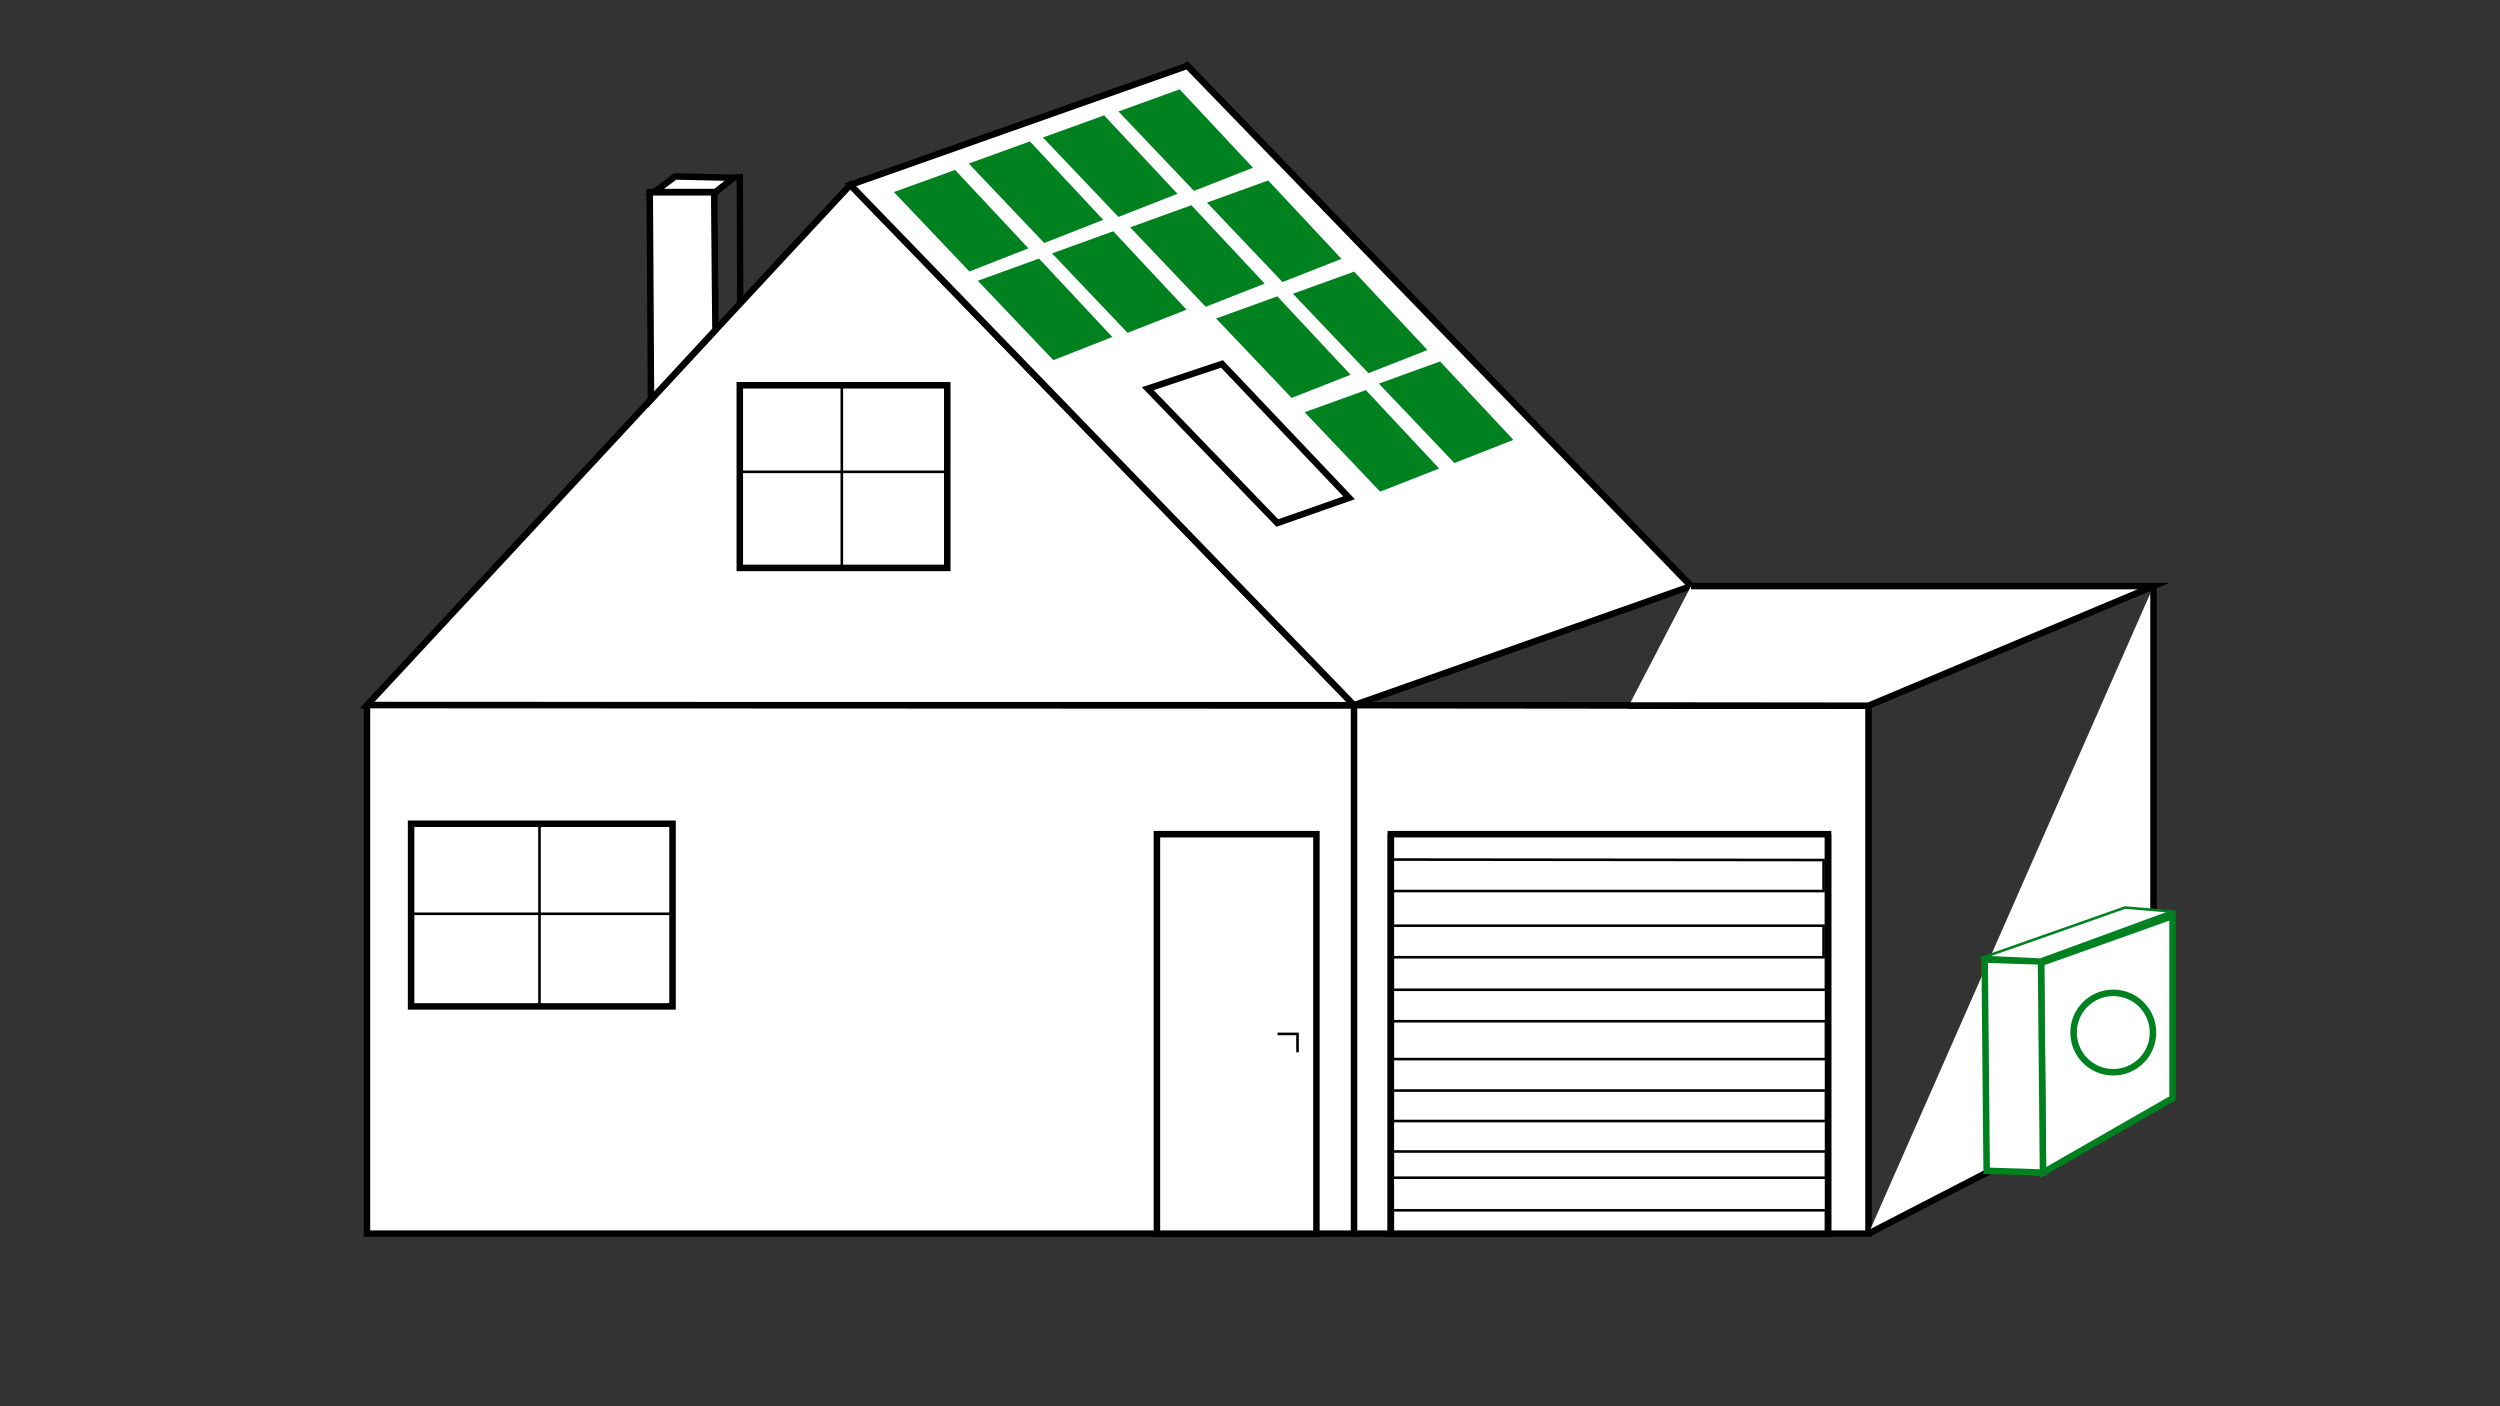 <svg xmlns="http://www.w3.org/2000/svg" xmlns:xlink="http://www.w3.org/1999/xlink" id="Ebene_1" x="0px" y="0px" viewBox="0 0 1920 1080" style="enable-background:new 0 0 1920 1080;" xml:space="preserve"><rect x="0" y="0" width="1920" height="1080" fill="#333333" stroke="none"/><style type="text/css">	.st0{fill:#FFFFFF;stroke:#FF0000;stroke-width:5;stroke-miterlimit:10;}	.st1{fill:#FFFFFF;stroke:#000000;stroke-width:5;stroke-miterlimit:10;}	.st2{fill:#FFFFFF;stroke:#000000;stroke-width:2;stroke-miterlimit:10;}	.st3{fill:#008120;}	.st4{fill:#FFFFFF;stroke:#008120;stroke-width:5;stroke-miterlimit:10;}	.st5{fill:#FFFFFF;stroke:#008120;stroke-width:2;stroke-miterlimit:10;}</style><polygon class="st0" points="1629.23,701.15 1626.93,846.76 1525.75,899.19 1524.23,738.15 "></polygon><path class="st1" d="M825.5-123.5"></path><polygon class="st1" points="540.65,450.13 911.87,50.5 1298.72,450.13 "></polygon><polygon class="st1" points="281.83,541.6 653.04,141.97 1039.89,541.6 "></polygon><polyline class="st1" points="1300,449.69 1294.6,855.23 1039.89,947.45 "></polyline><path class="st1" d="M911.87,50.5"></path><polygon class="st1" points="911.87,50.5 653.04,141.97 1039.89,541.6 1298.72,450.13 "></polygon><path class="st1" d="M823.5,1028.5"></path><polyline class="st1" points="281.83,541.6 281.83,947.45 1011,947.45 1435,947.45 1435,542 282,541.5 "></polyline><polyline class="st1" points="1435,947.45 1531.94,897.41 1653.91,834.45 1653.91,450.13 "></polyline><polyline class="st1" points="1039.89,947.45 1039.89,541.6 1435,542 1653.91,450.13 1298.72,450.13 "></polyline><path class="st1" d="M1169.95,250.32"></path><rect x="1068.16" y="640.65" class="st1" width="335.77" height="306.8"></rect><polygon class="st1" points="881.5,298.5 980.98,401.68 1036.11,382.32 938.5,279.5 "></polygon><rect x="888.51" y="640.65" class="st1" width="122.49" height="306.8"></rect><path class="st1" d="M996.5,988.5"></path><rect x="315.72" y="632.65" class="st1" width="200.78" height="140.27"></rect><rect x="568.17" y="295.88" class="st1" width="159.33" height="140.27"></rect><path class="st1" d="M628.18,319.5"></path><polygon class="st1" points="549.46,253.38 548.5,147.5 499,147.5 499.96,306.88 "></polygon><polyline class="st2" points="1068.16,660.14 1400.5,660.5 1400.5,684.33 1068.16,684.33 1068.16,710.95 1400.5,710.95  1400.5,735.14 1068.16,735.14 1068.16,760.14 1403.93,760.14 1403.93,784.33 1068.16,784.33 1068.16,813.37 1403.93,813.37  1403.93,837.56 1068.16,837.56 1068.16,860.95 1403.93,860.95 1403.93,884.33 1068.16,884.33 1068.16,904.49 1403.93,904.49  1403.93,929.49 1068.16,929.49 "></polyline><line class="st1" x1="1068.16" y1="640.65" x2="1068.16" y2="947.45"></line><line class="st1" x1="1403.93" y1="640.65" x2="1403.93" y2="947.45"></line><polyline class="st2" points="646.52,296.05 646.52,363.89 646.52,436.16 "></polyline><line class="st2" x1="568.17" y1="362.37" x2="727.5" y2="362.37"></line><line class="st2" x1="414.32" y1="632.65" x2="414.32" y2="770.92"></line><line class="st2" x1="313.93" y1="701.79" x2="516.5" y2="701.79"></line><polyline class="st2" points="981.16,794.05 996.5,794.05 996.5,808.18 "></polyline><path class="st1" d="M568.5,233.5l-0.33-99.72L568.5,233.5z"></path><polygon class="st1" points="549.5,147.5 563.5,136.5 518.5,135.5 502.5,147.5 "></polygon><polygon class="st3" points="686.5,147.5 744.5,208.5 789.8,190.72 733.5,130.5 "></polygon><polygon class="st3" points="750.97,215.6 808.97,276.6 854.27,258.82 797.97,198.6 "></polygon><polygon class="st3" points="807.97,194.6 865.97,255.6 911.27,237.82 854.97,177.6 "></polygon><polygon class="st3" points="743.97,125.6 801.97,186.6 847.27,168.82 790.97,108.6 "></polygon><polygon class="st3" points="800.97,105.6 858.97,166.6 904.27,148.82 847.97,88.6 "></polygon><polygon class="st3" points="858.97,85.6 916.97,146.6 962.27,128.82 905.97,68.6 "></polygon><polygon class="st3" points="867.97,174.6 925.97,235.6 971.27,217.82 914.97,157.6 "></polygon><polygon class="st3" points="926.97,155.6 984.97,216.6 1030.27,198.82 973.97,138.6 "></polygon><polygon class="st3" points="933.97,244.6 991.97,305.6 1037.27,287.82 980.97,227.6 "></polygon><polygon class="st3" points="992.97,225.6 1050.97,286.6 1096.27,268.82 1039.97,208.6 "></polygon><polygon class="st3" points="1058.97,294.6 1116.97,355.6 1162.27,337.82 1105.97,277.6 "></polygon><polygon class="st3" points="1001.97,316.6 1059.97,377.6 1105.27,359.82 1048.97,299.6 "></polygon><polygon class="st4" points="1668.5,703.5 1668.5,843.5 1569.03,900.54 1567.5,739.5 "></polygon><polygon class="st4" points="1525.75,899.18 1569.03,900.54 1567.5,738.36 1524.23,737 "></polygon><polygon class="st5" points="1524,735 1567,737 1668,700 1632,697 "></polygon><circle class="st4" cx="1623" cy="793" r="30.5"></circle></svg>
